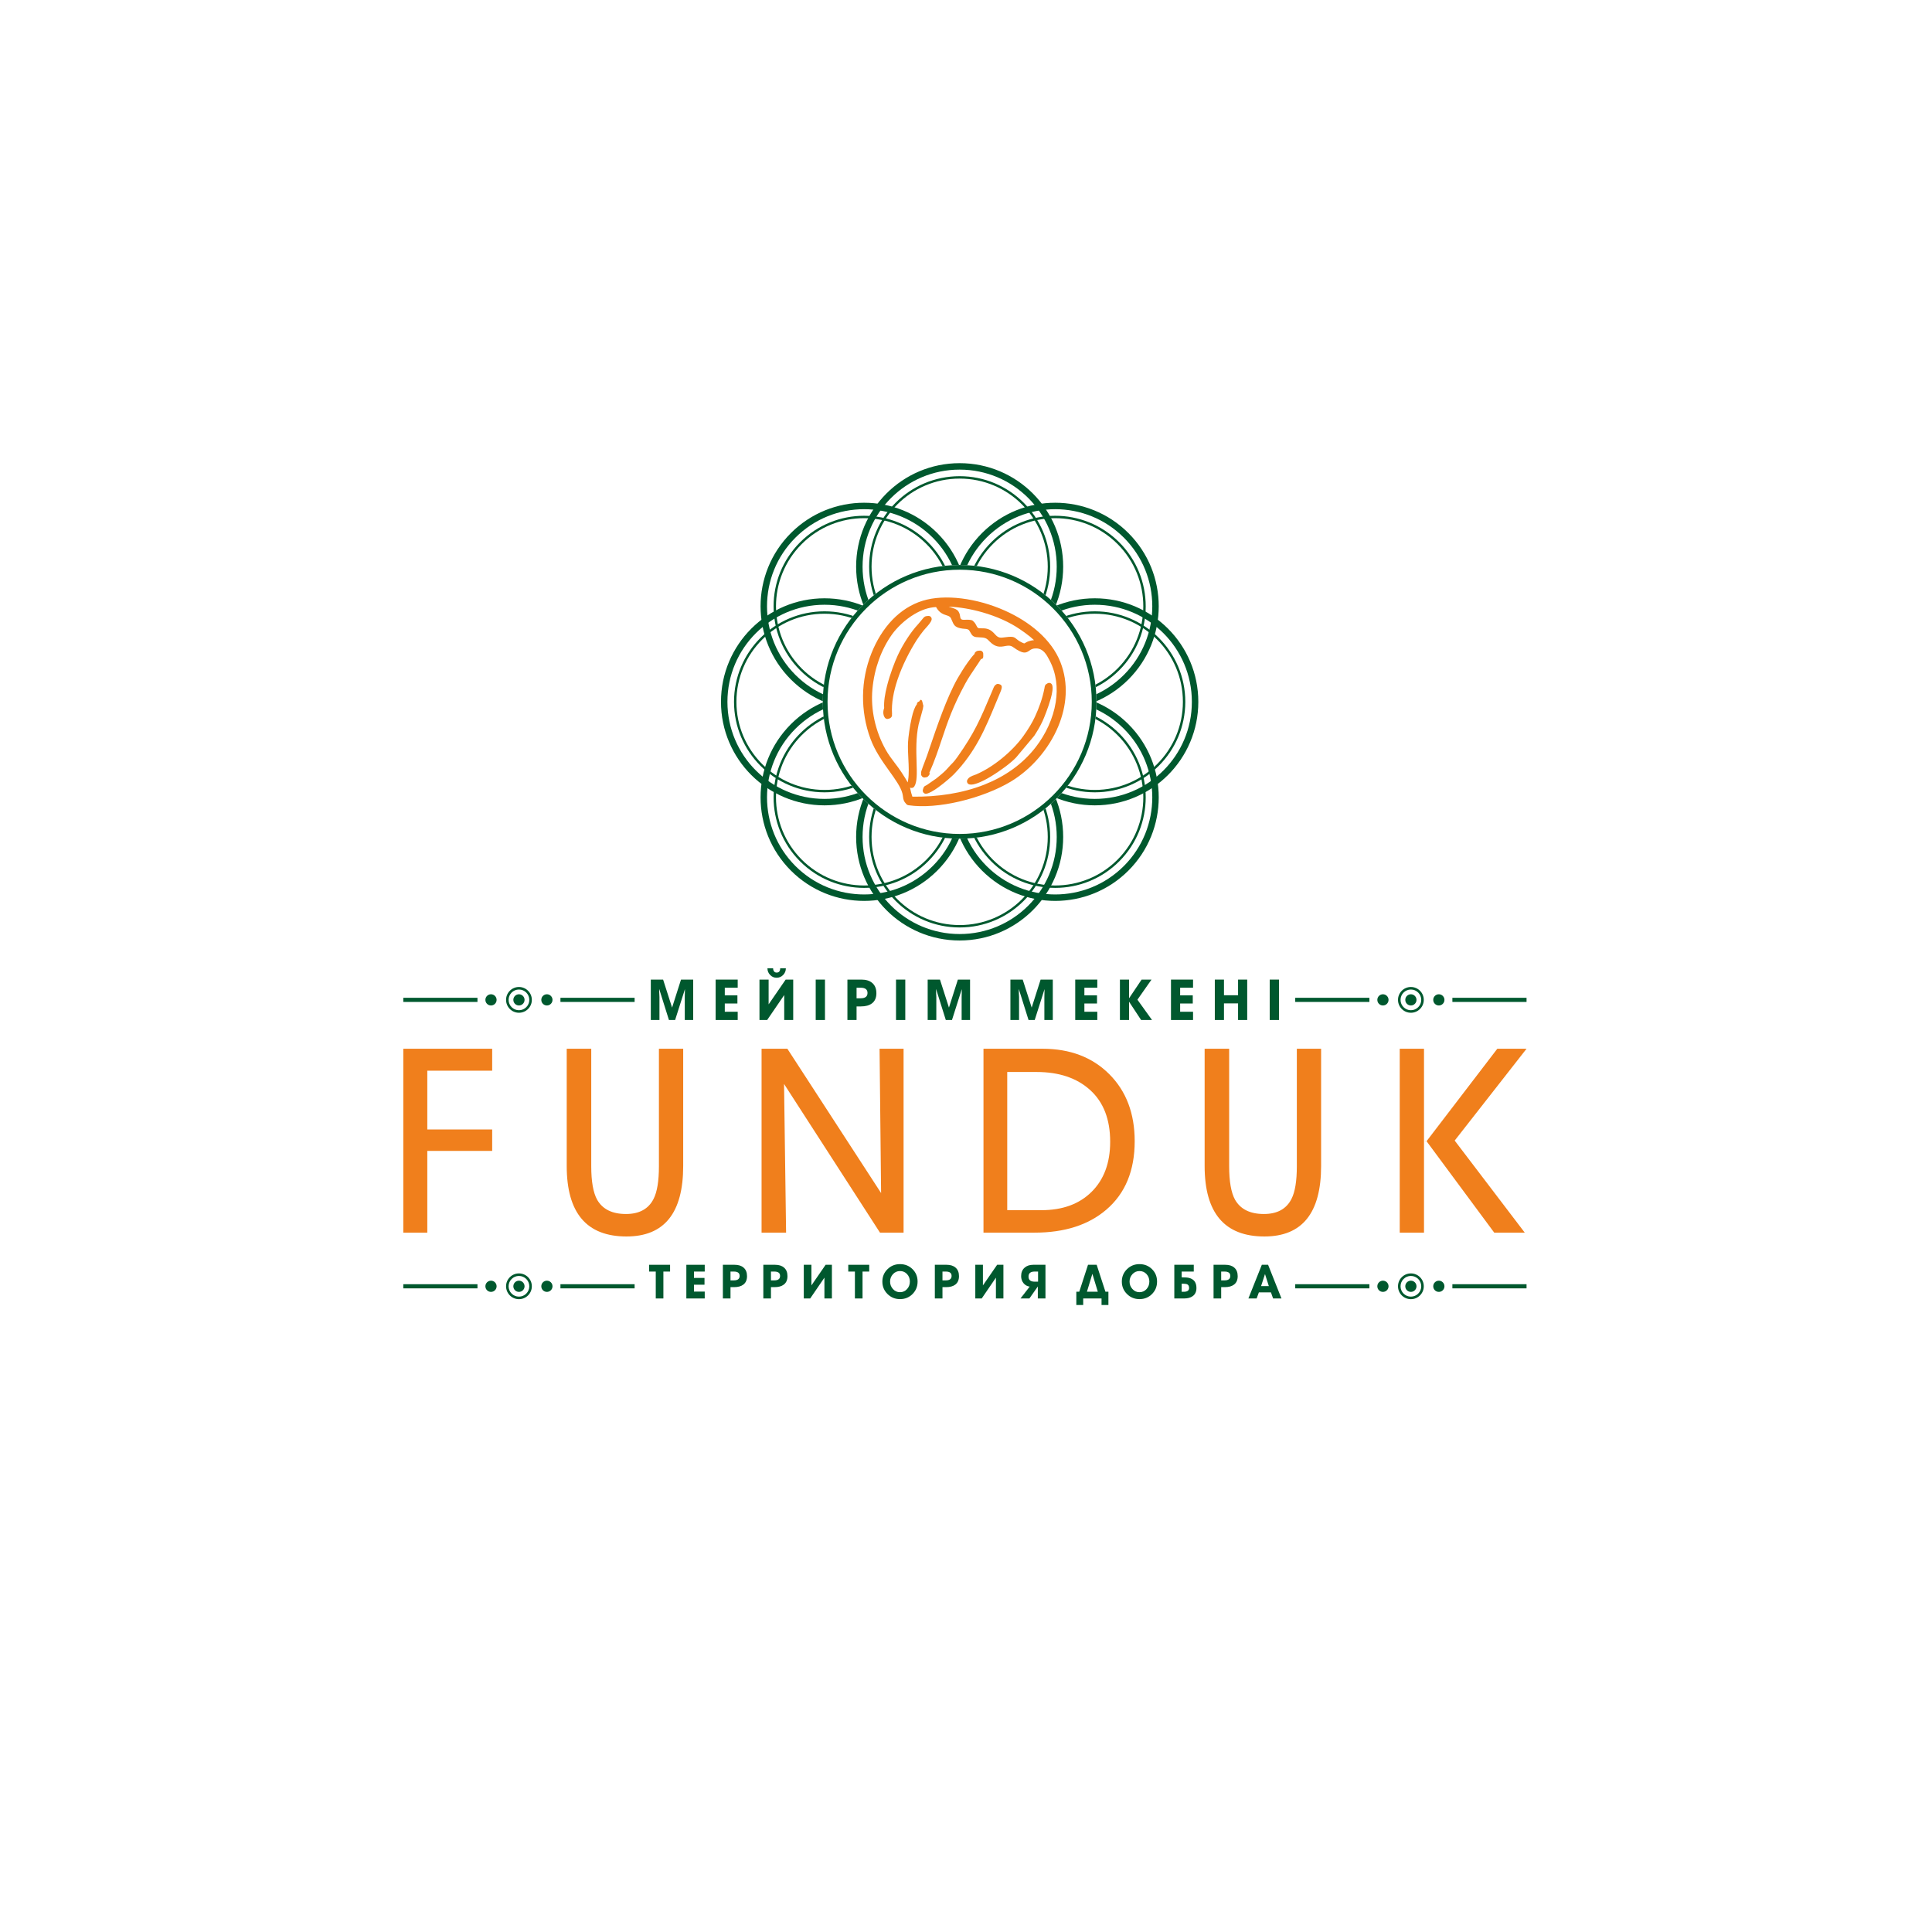 <?xml version="1.0" encoding="UTF-8"?> <svg xmlns="http://www.w3.org/2000/svg" width="344" height="344" viewBox="0 0 344 344" fill="none"><g opacity="0.8" filter="url(#filter0_f_31_1075)"><circle cx="172" cy="172" r="122" fill="white"></circle></g><path d="M76.083 219.477H71.808V186.733H87.634V190.644H76.083V201.104H87.634V204.924H76.083V219.477ZM100.907 186.733H105.273V207.653C105.273 210.351 105.621 212.337 106.319 213.611C107.289 215.308 109.002 216.157 111.458 216.157C113.822 216.157 115.46 215.263 116.369 213.474C117.006 212.231 117.324 210.291 117.324 207.653V186.733H121.645V207.608C121.645 215.975 118.279 220.159 111.549 220.159C104.454 220.159 100.907 215.975 100.907 207.608V186.733ZM139.602 193.002L139.966 219.477H135.6V186.733H140.193L156.883 212.428L156.61 186.733H160.885V219.477H156.686L139.602 193.002ZM179.342 190.872V215.475H185.436C189.196 215.475 192.175 214.384 194.373 212.201C196.571 210.018 197.67 207.047 197.67 203.287C197.67 199.316 196.487 196.253 194.123 194.101C191.758 191.948 188.574 190.872 184.572 190.872H179.342ZM175.113 219.477V186.733H185.618C190.53 186.733 194.494 188.242 197.511 191.258C200.527 194.275 202.036 198.254 202.036 203.196C202.036 208.441 200.353 212.504 196.988 215.384C193.804 218.113 189.545 219.477 184.209 219.477H175.113ZM214.49 186.733H218.856V207.653C218.856 210.351 219.204 212.337 219.902 213.611C220.872 215.308 222.585 216.157 225.041 216.157C227.406 216.157 229.043 215.263 229.952 213.474C230.589 212.231 230.907 210.291 230.907 207.653V186.733H235.228V207.608C235.228 215.975 231.862 220.159 225.132 220.159C218.037 220.159 214.49 215.975 214.49 207.608V186.733ZM253.549 186.733V219.477H249.228V186.733H253.549ZM266.055 219.477L254.003 203.196L266.601 186.733H271.808L259.013 203.083L271.49 219.477H266.055ZM253.776 203.196L253.731 203.287V203.105L253.776 203.196Z" fill="#F07F1C"></path><path fill-rule="evenodd" clip-rule="evenodd" d="M146.807 141.077C137.908 141.077 130.694 133.862 130.694 124.964C130.694 116.064 137.908 108.849 146.807 108.849C155.707 108.849 162.922 116.064 162.922 124.964C162.922 133.862 155.707 141.077 146.807 141.077ZM146.807 140.65C138.144 140.65 131.121 133.627 131.121 124.964C131.121 116.3 138.144 109.276 146.807 109.276C155.471 109.276 162.495 116.3 162.495 124.964C162.495 133.627 155.471 140.65 146.807 140.65Z" fill="#00582E"></path><path fill-rule="evenodd" clip-rule="evenodd" d="M146.807 142.248C137.261 142.248 129.522 134.509 129.522 124.964C129.522 115.417 137.261 107.678 146.807 107.678C156.354 107.678 164.093 115.417 164.093 124.964C164.093 134.509 156.354 142.248 146.807 142.248ZM146.807 143.396C136.628 143.396 128.375 135.143 128.375 124.964C128.375 114.783 136.628 106.53 146.807 106.53C156.987 106.53 165.241 114.783 165.241 124.964C165.241 135.143 156.987 143.396 146.807 143.396Z" fill="#00582E"></path><path fill-rule="evenodd" clip-rule="evenodd" d="M154.756 100.901C154.756 92.002 161.97 84.787 170.869 84.787C179.769 84.787 186.984 92.002 186.984 100.901C186.984 109.8 179.769 117.015 170.869 117.015C161.97 117.015 154.756 109.8 154.756 100.901ZM155.183 100.901C155.183 92.238 162.206 85.214 170.869 85.214C179.533 85.214 186.557 92.238 186.557 100.901C186.557 109.565 179.533 116.588 170.869 116.588C162.206 116.588 155.183 109.565 155.183 100.901Z" fill="#00582E"></path><path fill-rule="evenodd" clip-rule="evenodd" d="M153.584 100.901C153.584 91.355 161.323 83.616 170.869 83.616C180.416 83.616 188.155 91.355 188.155 100.901C188.155 110.447 180.416 118.186 170.869 118.186C161.323 118.186 153.584 110.447 153.584 100.901ZM152.437 100.901C152.437 90.721 160.69 82.468 170.869 82.468C181.05 82.468 189.303 90.721 189.303 100.901C189.303 111.081 181.05 119.334 170.869 119.334C160.69 119.334 152.437 111.081 152.437 100.901Z" fill="#00582E"></path><path fill-rule="evenodd" clip-rule="evenodd" d="M142.46 119.343C136.168 113.05 136.168 102.847 142.46 96.555C148.753 90.262 158.957 90.262 165.249 96.554C171.542 102.847 171.542 113.05 165.249 119.343C158.957 125.636 148.753 125.636 142.46 119.343ZM142.762 119.041C136.637 112.915 136.637 102.982 142.762 96.857C148.889 90.73 158.822 90.73 164.947 96.856C171.074 102.982 171.074 112.915 164.947 119.042C158.822 125.167 148.889 125.167 142.762 119.041Z" fill="#00582E"></path><path fill-rule="evenodd" clip-rule="evenodd" d="M141.632 120.171C134.882 113.421 134.882 102.476 141.632 95.727C148.383 88.976 159.327 88.976 166.077 95.726C172.828 102.476 172.828 113.421 166.077 120.172C159.327 126.921 148.383 126.921 141.632 120.171ZM140.821 120.983C133.623 113.785 133.623 102.113 140.821 94.915C148.019 87.716 159.691 87.716 166.889 94.914C174.087 102.113 174.087 113.785 166.889 120.983C159.691 128.181 148.019 128.181 140.821 120.983Z" fill="#00582E"></path><path fill-rule="evenodd" clip-rule="evenodd" d="M176.49 96.554C182.782 90.262 192.986 90.262 199.278 96.554C205.571 102.847 205.571 113.05 199.279 119.343C192.986 125.636 182.782 125.636 176.49 119.343C170.197 113.05 170.197 102.847 176.49 96.554ZM176.792 96.856C182.918 90.731 192.85 90.731 198.976 96.856C205.102 102.982 205.102 112.915 198.977 119.041C192.85 125.167 182.917 125.167 176.791 119.041C170.665 112.915 170.665 102.982 176.792 96.856Z" fill="#00582E"></path><path fill-rule="evenodd" clip-rule="evenodd" d="M175.662 95.726C182.412 88.976 193.356 88.976 200.106 95.726C206.857 102.477 206.857 113.421 200.107 120.171C193.356 126.921 182.412 126.921 175.661 120.171C168.911 113.421 168.911 102.477 175.662 95.726ZM174.85 94.914C182.048 87.716 193.72 87.716 200.918 94.914C208.116 102.113 208.116 113.785 200.918 120.983C193.72 128.181 182.048 128.181 174.85 120.983C167.652 113.785 167.652 102.113 174.85 94.914Z" fill="#00582E"></path><path fill-rule="evenodd" clip-rule="evenodd" d="M194.931 141.077C186.032 141.077 178.818 133.862 178.818 124.964C178.818 116.064 186.032 108.849 194.931 108.849C203.831 108.849 211.046 116.064 211.046 124.964C211.046 133.862 203.831 141.077 194.931 141.077ZM194.931 140.65C186.268 140.65 179.245 133.627 179.245 124.964C179.245 116.3 186.268 109.276 194.931 109.276C203.595 109.276 210.619 116.3 210.619 124.964C210.619 133.627 203.595 140.65 194.931 140.65Z" fill="#00582E"></path><path fill-rule="evenodd" clip-rule="evenodd" d="M194.931 142.248C185.385 142.248 177.646 134.509 177.646 124.964C177.646 115.417 185.385 107.678 194.931 107.678C204.478 107.678 212.217 115.417 212.217 124.964C212.217 134.509 204.478 142.248 194.931 142.248ZM194.931 143.396C184.752 143.396 176.499 135.143 176.499 124.964C176.499 114.783 184.752 106.53 194.931 106.53C205.112 106.53 213.365 114.783 213.365 124.964C213.365 135.143 205.112 143.396 194.931 143.396Z" fill="#00582E"></path><path fill-rule="evenodd" clip-rule="evenodd" d="M154.756 149.025C154.756 140.126 161.97 132.911 170.869 132.911C179.769 132.911 186.984 140.126 186.984 149.025C186.984 157.924 179.769 165.139 170.869 165.139C161.97 165.139 154.756 157.924 154.756 149.025ZM155.183 149.025C155.183 140.362 162.206 133.338 170.869 133.338C179.533 133.338 186.557 140.362 186.557 149.025C186.557 157.689 179.533 164.712 170.869 164.712C162.206 164.712 155.183 157.689 155.183 149.025Z" fill="#00582E"></path><path fill-rule="evenodd" clip-rule="evenodd" d="M153.584 149.025C153.584 139.479 161.323 131.74 170.869 131.74C180.416 131.74 188.155 139.479 188.155 149.025C188.155 158.571 180.416 166.31 170.869 166.31C161.323 166.31 153.584 158.571 153.584 149.025ZM152.437 149.025C152.437 138.845 160.69 130.592 170.869 130.592C181.05 130.592 189.303 138.845 189.303 149.025C189.303 159.205 181.05 167.458 170.869 167.458C160.69 167.458 152.437 159.205 152.437 149.025Z" fill="#00582E"></path><path fill-rule="evenodd" clip-rule="evenodd" d="M176.49 153.372C170.197 147.079 170.197 136.876 176.49 130.584C182.783 124.291 192.986 124.291 199.278 130.583C205.571 136.876 205.571 147.079 199.278 153.372C192.986 159.664 182.783 159.665 176.49 153.372ZM176.791 153.07C170.666 146.944 170.666 137.011 176.791 130.885C182.918 124.759 192.851 124.759 198.976 130.885C205.102 137.011 205.102 146.944 198.976 153.07C192.851 159.196 182.918 159.196 176.791 153.07Z" fill="#00582E"></path><path fill-rule="evenodd" clip-rule="evenodd" d="M175.661 154.2C168.911 147.45 168.911 136.505 175.661 129.755C182.412 123.005 193.356 123.005 200.106 129.755C206.857 136.505 206.857 147.45 200.106 154.2C193.356 160.95 182.412 160.95 175.661 154.2ZM174.85 155.011C167.652 147.813 167.652 136.142 174.85 128.944C182.048 121.745 193.72 121.745 200.918 128.943C208.116 136.142 208.116 147.813 200.918 155.012C193.72 162.21 182.048 162.21 174.85 155.011Z" fill="#00582E"></path><path fill-rule="evenodd" clip-rule="evenodd" d="M142.461 130.583C148.754 124.291 158.957 124.291 165.249 130.583C171.542 136.876 171.542 147.079 165.25 153.372C158.957 159.665 148.754 159.665 142.461 153.372C136.168 147.079 136.168 136.876 142.461 130.583ZM142.763 130.885C148.889 124.759 158.822 124.759 164.947 130.885C171.074 137.011 171.074 146.944 164.948 153.07C158.821 159.196 148.889 159.196 142.762 153.07C136.637 146.944 136.637 137.011 142.763 130.885Z" fill="#00582E"></path><path fill-rule="evenodd" clip-rule="evenodd" d="M141.633 129.755C148.383 123.005 159.327 123.005 166.077 129.755C172.828 136.505 172.828 147.45 166.078 154.2C159.327 160.95 148.383 160.95 141.632 154.2C134.883 147.45 134.883 136.505 141.633 129.755ZM140.821 128.943C148.019 121.745 159.691 121.745 166.889 128.943C174.088 136.142 174.088 147.813 166.89 155.011C159.691 162.21 148.019 162.21 140.821 155.011C133.623 147.813 133.623 136.142 140.821 128.943Z" fill="#00582E"></path><path fill-rule="evenodd" clip-rule="evenodd" d="M170.87 100.599C184.326 100.599 195.234 111.507 195.234 124.963C195.234 138.419 184.326 149.327 170.87 149.327C157.414 149.327 146.506 138.419 146.506 124.963C146.506 111.507 157.414 100.599 170.87 100.599Z" fill="white"></path><path fill-rule="evenodd" clip-rule="evenodd" d="M170.871 100.6C184.325 100.6 195.233 111.508 195.233 124.962C195.233 138.418 184.325 149.326 170.871 149.326C157.415 149.326 146.507 138.418 146.507 124.962C146.507 111.508 157.415 100.6 170.871 100.6ZM170.87 101.439C183.862 101.439 194.394 111.971 194.394 124.963C194.394 137.955 183.862 148.487 170.87 148.487C157.878 148.487 147.346 137.955 147.346 124.963C147.346 111.971 157.878 101.439 170.87 101.439Z" fill="#00582E"></path><path d="M162.134 140.692C162.189 140.958 162.258 141.287 162.452 141.85C166.883 141.909 171.331 141.264 175.287 139.697C178.861 138.281 182.032 136.111 184.418 133.026C186.174 130.753 187.519 127.932 187.978 125.019C188.372 122.516 188.111 119.946 186.889 117.604L186.856 117.546C186.353 116.58 185.782 115.484 184.51 115.451C183.876 115.434 183.587 115.635 183.352 115.799C182.686 116.263 182.252 116.564 180.382 115.22C179.891 114.867 179.435 114.951 178.978 115.035C178.135 115.19 177.291 115.345 176.186 114.197C175.982 113.985 175.806 113.808 175.604 113.698C175.402 113.588 175.137 113.517 174.727 113.498L174.496 113.488C173.898 113.462 173.625 113.449 173.36 113.301C173.098 113.153 173.001 112.984 172.823 112.672C172.758 112.56 172.681 112.424 172.599 112.295C172.423 112.016 172.131 111.993 171.766 111.964C171.534 111.945 171.283 111.925 170.974 111.857C169.982 111.638 169.804 111.217 169.489 110.47C169.444 110.365 169.396 110.25 169.337 110.121C169.174 109.764 168.881 109.67 168.556 109.566C167.945 109.369 167.263 109.15 166.667 108.088C165.308 108.151 163.995 108.65 162.828 109.339C161.046 110.39 159.615 111.87 158.848 112.934C157.92 114.222 157.11 115.749 156.495 117.454C155.919 119.054 155.513 120.811 155.341 122.672C155.164 124.579 155.312 126.428 155.687 128.158C156.109 130.107 156.819 131.898 157.679 133.449C158.178 134.349 158.749 135.101 159.314 135.845C159.719 136.377 160.12 136.906 160.476 137.45C161.041 138.312 161.395 138.888 161.625 139.312C161.634 139.22 161.656 139.097 161.675 138.993L161.697 138.863C161.869 137.723 161.803 136.444 161.736 135.145C161.684 134.139 161.632 133.12 161.682 132.116C161.722 131.329 161.975 129.361 162.338 127.781C162.575 126.749 162.878 125.847 163.24 125.431C163.273 125.082 163.445 124.934 163.646 124.923C163.94 124.461 164.149 124.408 164.329 125.393C164.4 125.545 164.425 125.722 164.37 125.904L164.329 126.175L164.328 126.175C164.325 126.198 164.32 126.221 164.314 126.244L163.562 129.001C163.064 131.316 163.14 133.774 163.201 135.773C163.261 137.721 163.309 139.261 162.79 140.043C162.758 140.09 162.719 140.134 162.672 140.171C162.523 140.291 162.332 140.323 162.161 140.274C162.115 140.274 162.074 140.273 162.036 140.271C162.074 140.408 162.102 140.542 162.134 140.692ZM182.478 114.521C182.742 114.345 183.129 114.086 184.112 113.979C183.89 113.767 183.646 113.557 183.39 113.349C182.821 112.888 182.18 112.438 181.573 112.021C179.762 110.779 177.42 109.74 174.935 109.028C172.943 108.457 170.867 108.098 168.904 108.013C169.083 108.082 169.271 108.142 169.447 108.197C169.98 108.367 170.439 108.512 170.666 108.886C170.885 109.249 170.927 109.54 170.965 109.809C170.991 109.99 171.014 110.15 171.213 110.284C171.338 110.369 171.605 110.36 171.899 110.351C172.232 110.34 172.59 110.328 172.978 110.419C173.062 110.438 173.143 110.477 173.213 110.536C173.57 110.835 173.725 111.136 173.868 111.414C173.951 111.574 174.027 111.722 174.137 111.797C174.258 111.879 174.499 111.876 174.761 111.873C175.106 111.87 175.475 111.866 175.887 112.003C176.482 112.2 176.817 112.564 177.147 112.922C177.473 113.275 177.791 113.619 178.47 113.526C180.38 113.264 180.504 113.367 181.042 113.816C181.211 113.956 181.445 114.152 181.955 114.397C182.368 114.595 182.402 114.572 182.478 114.521ZM170.777 142.723C167.607 143.459 164.368 143.763 161.729 143.371C161.609 143.353 161.494 143.297 161.403 143.203C160.888 142.665 160.846 142.348 160.781 141.851C160.759 141.686 160.734 141.493 160.674 141.262C160.387 140.141 159.44 138.816 158.375 137.328C157.155 135.623 155.789 133.713 154.983 131.525C154.072 129.051 153.635 126.456 153.666 123.875C153.697 121.287 154.199 118.716 155.168 116.299C156.058 114.078 157.316 111.982 158.956 110.298C160.428 108.788 162.205 107.608 164.3 106.962C168.195 105.762 173.902 106.487 178.89 108.707C183.324 110.68 187.216 113.843 188.813 117.898C190.303 121.684 189.937 125.707 188.43 129.332C186.738 133.4 183.597 136.974 180.033 139.134C177.588 140.616 174.215 141.926 170.777 142.723ZM167.685 131.666C167.045 133.58 166.415 135.468 165.473 137.59C165.582 137.722 165.559 137.888 165.28 138.19C165.268 138.205 165.255 138.22 165.241 138.234C165.117 138.358 165.044 138.375 164.877 138.402L164.731 138.428C164.703 138.435 164.674 138.439 164.644 138.442C164.399 138.46 164.179 138.319 164.085 138.107C163.971 137.987 163.984 137.866 164.022 137.706L164.011 137.544C164.007 137.478 164.014 137.411 164.035 137.344C164.198 136.816 164.407 136.277 164.618 135.734C164.775 135.329 164.933 134.921 165.077 134.497L165.448 133.406C166.823 129.356 168.598 124.127 170.517 120.76C170.939 120.019 171.655 118.86 172.35 117.885C172.767 117.298 173.183 116.771 173.537 116.421C173.517 116.281 173.589 116.148 173.841 115.984L173.877 115.96C174.004 115.88 174.085 115.873 174.287 115.858L174.463 115.845L174.463 115.846L174.485 115.845C174.797 115.834 175.058 116.077 175.069 116.389C175.095 117.092 175.082 117.299 174.673 117.348C174.35 117.862 174.002 118.374 173.649 118.895C173.062 119.76 172.458 120.649 171.887 121.689C169.668 125.731 168.665 128.731 167.685 131.666ZM176.323 138.318C174.778 139.241 173.308 139.864 172.612 139.671C172.575 139.662 172.539 139.65 172.503 139.633C172.22 139.501 172.097 139.164 172.229 138.881C172.467 138.37 173.036 138.167 173.525 137.993C173.644 137.95 173.758 137.91 173.816 137.885C175.351 137.221 176.931 136.218 178.376 135.045C179.866 133.837 181.204 132.454 182.195 131.083C182.584 130.545 183.002 129.918 183.39 129.273C183.723 128.717 184.034 128.147 184.281 127.609C184.649 126.811 184.982 125.994 185.267 125.157C185.549 124.328 185.785 123.474 185.96 122.595C185.981 122.489 185.992 122.416 186 122.364C186.02 122.23 186.031 122.158 186.093 122.041C186.189 121.862 186.262 121.82 186.421 121.729L186.422 121.73L186.511 121.676L186.512 121.678C186.536 121.663 186.562 121.65 186.589 121.638C186.876 121.517 187.207 121.652 187.328 121.939C187.53 122.416 187.378 123.364 187.085 124.405C186.646 125.967 185.889 127.856 185.631 128.405C185.399 128.898 185.171 129.33 184.931 129.747C184.686 130.172 184.443 130.559 184.18 130.967C184.165 130.991 184.148 131.015 184.129 131.038L180.947 134.839L180.925 134.864C180.017 135.832 178.077 137.27 176.323 138.318ZM167.045 140.203C166.264 140.766 165.492 141.225 164.965 141.322C164.882 141.338 164.793 141.334 164.706 141.309C164.407 141.222 164.234 140.909 164.321 140.61C164.485 140.049 164.517 140.033 164.891 139.847C164.93 139.828 164.978 139.804 165.028 139.776L166.741 138.586C168.104 137.491 168.35 137.216 168.761 136.757C168.994 136.497 169.274 136.184 169.72 135.738C169.796 135.662 169.909 135.526 170.029 135.374C170.203 135.153 170.382 134.909 170.497 134.747C172.004 132.611 173.003 130.967 173.872 129.273C174.746 127.568 175.501 125.792 176.508 123.411L176.957 122.348C176.967 122.323 176.979 122.299 176.993 122.276C177.124 122.052 177.168 122.018 177.261 121.952C177.306 121.904 177.36 121.864 177.422 121.833C177.563 121.764 177.719 121.758 177.857 121.806C177.905 121.812 177.959 121.826 178.025 121.854C178.412 122.017 178.523 122.281 178.105 123.272C177.859 123.855 177.597 124.487 177.339 125.111C175.432 129.721 173.727 133.844 169.837 137.869C169.467 138.252 168.218 139.358 167.045 140.203ZM158.83 127.092C158.837 127.159 158.832 127.228 158.815 127.293C158.854 127.422 158.831 127.542 158.661 127.74L158.655 127.747C158.537 127.88 158.481 127.894 158.353 127.928C158.336 127.932 158.302 127.941 158.205 127.978C157.966 128.069 157.687 127.988 157.537 127.768C157.348 127.491 157.276 127.175 157.276 126.864C157.276 126.575 157.341 126.288 157.429 126.049C157.345 124.955 157.58 123.519 157.953 122.066C158.49 119.976 159.317 117.826 159.871 116.642C160.311 115.699 160.898 114.645 161.542 113.657C162.14 112.741 162.789 111.876 163.422 111.198L163.423 111.199L163.424 111.198C163.546 111.068 163.661 110.926 163.779 110.78L163.781 110.777C163.889 110.644 164 110.507 164.114 110.379C164.19 110.294 164.226 110.248 164.258 110.207C164.532 109.861 164.665 109.692 165.282 109.664C165.345 109.66 165.41 109.666 165.474 109.683C165.775 109.766 165.951 110.078 165.868 110.378C165.746 110.821 165.238 111.385 164.814 111.856C164.67 112.016 164.536 112.165 164.464 112.252C164.284 112.471 164.05 112.776 163.81 113.106C163.6 113.395 163.392 113.696 163.223 113.961C161.979 115.919 160.654 118.462 159.784 121.083C159.109 123.118 158.706 125.202 158.83 127.092Z" fill="#F07F1C"></path><path fill-rule="evenodd" clip-rule="evenodd" d="M71.808 177.661H85.014V178.4H71.808V177.661Z" fill="#00582E"></path><path fill-rule="evenodd" clip-rule="evenodd" d="M99.789 177.661H112.995V178.4H99.789V177.661Z" fill="#00582E"></path><path fill-rule="evenodd" clip-rule="evenodd" d="M87.424 177.033C87.975 177.033 88.422 177.479 88.422 178.031C88.422 178.582 87.975 179.029 87.424 179.029C86.873 179.029 86.426 178.582 86.426 178.031C86.426 177.479 86.873 177.033 87.424 177.033Z" fill="#00582E"></path><path fill-rule="evenodd" clip-rule="evenodd" d="M97.378 177.033C97.929 177.033 98.376 177.479 98.376 178.031C98.376 178.582 97.929 179.029 97.378 179.029C96.827 179.029 96.38 178.582 96.38 178.031C96.38 177.479 96.827 177.033 97.378 177.033Z" fill="#00582E"></path><path fill-rule="evenodd" clip-rule="evenodd" d="M92.401 175.736C93.668 175.736 94.695 176.764 94.695 178.031C94.695 179.298 93.668 180.325 92.401 180.325C91.134 180.325 90.107 179.298 90.107 178.031C90.107 176.764 91.134 175.736 92.401 175.736ZM92.401 176.189C93.418 176.189 94.243 177.013 94.243 178.031C94.243 179.048 93.418 179.873 92.401 179.873C91.384 179.873 90.559 179.048 90.559 178.031C90.559 177.013 91.384 176.189 92.401 176.189Z" fill="#00582E"></path><path fill-rule="evenodd" clip-rule="evenodd" d="M92.401 177.033C92.952 177.033 93.399 177.48 93.399 178.031C93.399 178.582 92.952 179.029 92.401 179.029C91.85 179.029 91.403 178.582 91.403 178.031C91.403 177.48 91.85 177.033 92.401 177.033Z" fill="#00582E"></path><path d="M123.426 181.616H121.926V177.548C121.926 177.395 121.931 177.161 121.941 176.848C121.951 176.535 121.956 176.298 121.956 176.139L121.946 176.148L120.207 181.616H119.108L117.378 176.109L117.368 176.119C117.368 176.278 117.373 176.512 117.385 176.818C117.407 177.145 117.419 177.381 117.419 177.528V181.616H115.879V174.419H118.068L119.667 179.407L121.257 174.419H123.426V181.616Z" fill="#00582E"></path><path d="M131.35 181.616H127.422V174.419H131.35V175.869H129.051V177.228H131.3V178.677H129.051V180.147H131.35V181.616Z" fill="#00582E"></path><path d="M139.924 172.41C139.924 172.87 139.764 173.265 139.445 173.595C139.125 173.925 138.735 174.09 138.275 174.09C137.822 174.09 137.437 173.923 137.121 173.59C136.804 173.257 136.646 172.863 136.646 172.41H137.655C137.655 172.624 137.709 172.803 137.815 172.95C137.922 173.097 138.079 173.17 138.285 173.17C138.705 173.17 138.915 172.917 138.915 172.41H139.924ZM141.234 181.616H139.634V177.168L136.596 181.616H135.227V174.419H136.856V178.827L139.891 174.419H141.234V181.616Z" fill="#00582E"></path><path d="M152.515 181.616H150.886V174.419H153.395C154.208 174.419 154.844 174.619 155.304 175.019C155.797 175.439 156.044 176.049 156.044 176.848C156.044 177.654 155.78 178.258 155.252 178.657C154.777 179.017 154.123 179.197 153.287 179.197H152.515V181.616ZM152.515 175.869V177.748H153.248C154.06 177.748 154.464 177.431 154.464 176.798C154.464 176.179 154.06 175.869 153.248 175.869H152.515Z" fill="#00582E"></path><path d="M172.723 181.616H171.223V177.548C171.223 177.395 171.228 177.161 171.238 176.848C171.248 176.535 171.253 176.298 171.253 176.139L171.243 176.148L169.504 181.616H168.405L166.675 176.109L166.665 176.119C166.665 176.278 166.67 176.512 166.682 176.818C166.704 177.145 166.715 177.381 166.715 177.528V181.616H165.176V174.419H167.365L168.964 179.407L170.553 174.419H172.723V181.616Z" fill="#00582E"></path><path d="M187.454 181.616H185.955V177.548C185.955 177.395 185.96 177.161 185.97 176.848C185.98 176.535 185.985 176.298 185.985 176.139L185.975 176.148L184.235 181.616H183.136L181.407 176.109L181.397 176.119C181.397 176.278 181.402 176.512 181.413 176.818C181.435 177.145 181.447 177.381 181.447 177.528V181.616H179.907V174.419H182.097L183.696 179.407L185.285 174.419H187.454V181.616Z" fill="#00582E"></path><path d="M195.378 181.616H191.45V174.419H195.378V175.869H193.079V177.228H195.328V178.677H193.079V180.147H195.378V181.616Z" fill="#00582E"></path><path d="M205.122 181.616H203.178L201.034 178.357V181.616H199.405V174.419H201.034V177.748L203.268 174.419H205.032L202.523 177.998L205.122 181.616Z" fill="#00582E"></path><path d="M212.427 181.616H208.499V174.419H212.427V175.869H210.128V177.228H212.377V178.677H210.128V180.147H212.427V181.616Z" fill="#00582E"></path><path d="M222.071 181.616H220.442V178.657H217.933V181.616H216.303V174.419H217.933V177.208H220.442V174.419H222.071V181.616Z" fill="#00582E"></path><path d="M146.889 181.616H145.24V174.419H146.889V181.616Z" fill="#00582E"></path><path d="M161.189 181.616H159.54V174.419H161.189V181.616Z" fill="#00582E"></path><path d="M227.727 181.616H226.077V174.419H227.727V181.616Z" fill="#00582E"></path><path fill-rule="evenodd" clip-rule="evenodd" d="M230.621 177.661H243.827V178.4H230.621V177.661Z" fill="#00582E"></path><path fill-rule="evenodd" clip-rule="evenodd" d="M258.602 177.661H271.808V178.4H258.602V177.661Z" fill="#00582E"></path><path fill-rule="evenodd" clip-rule="evenodd" d="M246.237 177.033C246.789 177.033 247.236 177.479 247.236 178.031C247.236 178.582 246.789 179.029 246.237 179.029C245.686 179.029 245.24 178.582 245.24 178.031C245.24 177.479 245.686 177.033 246.237 177.033Z" fill="#00582E"></path><path fill-rule="evenodd" clip-rule="evenodd" d="M256.191 177.033C256.743 177.033 257.189 177.479 257.189 178.031C257.189 178.582 256.743 179.029 256.191 179.029C255.64 179.029 255.193 178.582 255.193 178.031C255.193 177.479 255.64 177.033 256.191 177.033Z" fill="#00582E"></path><path fill-rule="evenodd" clip-rule="evenodd" d="M251.214 175.736C252.481 175.736 253.509 176.764 253.509 178.031C253.509 179.298 252.481 180.325 251.214 180.325C249.947 180.325 248.92 179.298 248.92 178.031C248.92 176.764 249.947 175.736 251.214 175.736ZM251.214 176.189C252.232 176.189 253.056 177.013 253.056 178.031C253.056 179.048 252.232 179.873 251.214 179.873C250.197 179.873 249.373 179.048 249.373 178.031C249.373 177.013 250.197 176.189 251.214 176.189Z" fill="#00582E"></path><path fill-rule="evenodd" clip-rule="evenodd" d="M251.214 177.033C251.765 177.033 252.212 177.48 252.212 178.031C252.212 178.582 251.765 179.029 251.214 179.029C250.663 179.029 250.216 178.582 250.216 178.031C250.216 177.48 250.663 177.033 251.214 177.033Z" fill="#00582E"></path><path d="M119.31 226.407H118.119V231.197H116.761V226.407H115.578V225.2H119.31V226.407Z" fill="#00582E"></path><path d="M125.48 231.197H122.207V225.2H125.48V226.407H123.564V227.54H125.439V228.748H123.564V229.972H125.48V231.197Z" fill="#00582E"></path><path d="M130.068 231.197H128.711V225.2H130.801C131.479 225.2 132.009 225.366 132.392 225.699C132.803 226.049 133.009 226.557 133.009 227.224C133.009 227.896 132.789 228.398 132.349 228.731C131.954 229.031 131.408 229.181 130.711 229.181H130.068V231.197ZM130.068 226.407V227.973H130.679C131.355 227.973 131.693 227.71 131.693 227.182C131.693 226.666 131.355 226.407 130.679 226.407H130.068Z" fill="#00582E"></path><path d="M137.272 231.197H135.914V225.2H138.005C138.682 225.2 139.212 225.366 139.596 225.699C140.007 226.049 140.212 226.557 140.212 227.224C140.212 227.896 139.993 228.398 139.553 228.731C139.157 229.031 138.611 229.181 137.915 229.181H137.272V231.197ZM137.272 226.407V227.973H137.883C138.559 227.973 138.896 227.71 138.896 227.182C138.896 226.666 138.559 226.407 137.883 226.407H137.272Z" fill="#00582E"></path><path d="M148.123 231.197H146.791V227.49L144.259 231.197H143.117V225.2H144.475V228.873L147.004 225.2H148.123V231.197Z" fill="#00582E"></path><path d="M154.769 226.407H153.578V231.197H152.22V226.407H151.037V225.2H154.769V226.407Z" fill="#00582E"></path><path d="M160.248 231.313C159.376 231.313 158.635 231.011 158.024 230.405C157.413 229.8 157.108 229.062 157.108 228.19C157.108 227.318 157.413 226.582 158.024 225.983C158.635 225.383 159.376 225.083 160.248 225.083C161.131 225.083 161.874 225.38 162.476 225.974C163.079 226.568 163.38 227.307 163.38 228.19C163.38 229.067 163.079 229.807 162.476 230.41C161.874 231.012 161.131 231.313 160.248 231.313ZM160.248 226.316C159.748 226.316 159.329 226.502 158.99 226.874C158.652 227.246 158.482 227.685 158.482 228.19C158.482 228.695 158.652 229.137 158.99 229.514C159.329 229.892 159.748 230.081 160.248 230.081C160.759 230.081 161.184 229.889 161.522 229.506C161.845 229.139 162.006 228.698 162.006 228.181C162.006 227.665 161.84 227.225 161.51 226.861C161.18 226.498 160.759 226.316 160.248 226.316Z" fill="#00582E"></path><path d="M167.81 231.197H166.452V225.2H168.543C169.22 225.2 169.751 225.366 170.134 225.699C170.545 226.049 170.75 226.557 170.75 227.224C170.75 227.896 170.531 228.398 170.091 228.731C169.695 229.031 169.149 229.181 168.453 229.181H167.81V231.197ZM167.81 226.407V227.973H168.421C169.097 227.973 169.434 227.71 169.434 227.182C169.434 226.666 169.097 226.407 168.421 226.407H167.81Z" fill="#00582E"></path><path d="M178.661 231.197H177.329V227.49L174.797 231.197H173.656V225.2H175.013V228.873L177.543 225.2H178.661V231.197Z" fill="#00582E"></path><path d="M186.148 231.197H184.79V229.064L183.287 231.197H181.7L183.341 229.089C182.88 229.023 182.511 228.815 182.233 228.465C181.956 228.115 181.817 227.701 181.817 227.224C181.817 226.585 182.02 226.085 182.425 225.724C182.814 225.374 183.33 225.2 183.974 225.2H186.148V231.197ZM184.832 228.206V226.407H184.216C183.494 226.407 183.133 226.704 183.133 227.299C183.133 227.904 183.494 228.206 184.216 228.206H184.832Z" fill="#00582E"></path><path d="M197.358 232.363H196.134V231.197H192.868V232.363H191.644V229.989H192.169L193.726 225.2H195.267L196.825 229.989H197.358V232.363ZM195.467 229.989L194.501 226.807L193.535 229.989H195.467Z" fill="#00582E"></path><path d="M202.887 231.313C202.016 231.313 201.274 231.011 200.664 230.405C200.053 229.8 199.747 229.062 199.747 228.19C199.747 227.318 200.053 226.582 200.664 225.983C201.274 225.383 202.016 225.083 202.887 225.083C203.77 225.083 204.513 225.38 205.116 225.974C205.718 226.568 206.019 227.307 206.019 228.19C206.019 229.067 205.718 229.807 205.116 230.41C204.513 231.012 203.77 231.313 202.887 231.313ZM202.887 226.316C202.388 226.316 201.968 226.502 201.63 226.874C201.291 227.246 201.122 227.685 201.122 228.19C201.122 228.695 201.291 229.137 201.63 229.514C201.968 229.892 202.388 230.081 202.887 230.081C203.398 230.081 203.823 229.889 204.162 229.506C204.484 229.139 204.645 228.698 204.645 228.181C204.645 227.665 204.48 227.225 204.149 226.861C203.819 226.498 203.398 226.316 202.887 226.316Z" fill="#00582E"></path><path d="M213.031 229.331C213.031 229.97 212.815 230.45 212.381 230.772C211.998 231.055 211.479 231.197 210.824 231.197H209.091V225.2H212.556V226.407H210.399V227.432C210.993 227.432 211.426 227.465 211.698 227.532C212.587 227.754 213.031 228.354 213.031 229.331ZM211.723 229.331C211.723 229.037 211.635 228.831 211.457 228.715C211.312 228.62 211.085 228.573 210.774 228.573H210.399V230.006H210.774C211.407 230.006 211.723 229.781 211.723 229.331Z" fill="#00582E"></path><path d="M217.436 231.197H216.078V225.2H218.169C218.846 225.2 219.376 225.366 219.76 225.699C220.171 226.049 220.376 226.557 220.376 227.224C220.376 227.896 220.157 228.398 219.717 228.731C219.321 229.031 218.775 229.181 218.079 229.181H217.436V231.197ZM217.436 226.407V227.973H218.047C218.723 227.973 219.06 227.71 219.06 227.182C219.06 226.666 218.723 226.407 218.047 226.407H217.436Z" fill="#00582E"></path><path d="M228.171 231.197H226.68L226.297 230.114H224.148L223.748 231.197H222.282L224.673 225.2H225.789L228.171 231.197ZM225.922 228.998L225.239 226.849L224.539 228.998H225.922Z" fill="#00582E"></path><path fill-rule="evenodd" clip-rule="evenodd" d="M71.808 228.659H85.014V229.398H71.808V228.659Z" fill="#00582E"></path><path fill-rule="evenodd" clip-rule="evenodd" d="M99.789 228.659H112.995V229.398H99.789V228.659Z" fill="#00582E"></path><path fill-rule="evenodd" clip-rule="evenodd" d="M87.424 228.03C87.975 228.03 88.422 228.477 88.422 229.028C88.422 229.58 87.975 230.026 87.424 230.026C86.873 230.026 86.426 229.58 86.426 229.028C86.426 228.477 86.873 228.03 87.424 228.03Z" fill="#00582E"></path><path fill-rule="evenodd" clip-rule="evenodd" d="M97.378 228.03C97.929 228.03 98.376 228.477 98.376 229.028C98.376 229.58 97.929 230.026 97.378 230.026C96.827 230.026 96.38 229.58 96.38 229.028C96.38 228.477 96.827 228.03 97.378 228.03Z" fill="#00582E"></path><path fill-rule="evenodd" clip-rule="evenodd" d="M92.401 226.734C93.668 226.734 94.695 227.761 94.695 229.028C94.695 230.295 93.668 231.323 92.401 231.323C91.134 231.323 90.107 230.295 90.107 229.028C90.107 227.761 91.134 226.734 92.401 226.734ZM92.401 227.187C93.418 227.187 94.243 228.011 94.243 229.028C94.243 230.046 93.418 230.87 92.401 230.87C91.384 230.87 90.559 230.046 90.559 229.028C90.559 228.011 91.384 227.187 92.401 227.187Z" fill="#00582E"></path><path fill-rule="evenodd" clip-rule="evenodd" d="M92.401 228.03C92.952 228.03 93.399 228.477 93.399 229.028C93.399 229.579 92.952 230.026 92.401 230.026C91.85 230.026 91.403 229.579 91.403 229.028C91.403 228.477 91.85 228.03 92.401 228.03Z" fill="#00582E"></path><path fill-rule="evenodd" clip-rule="evenodd" d="M230.621 228.659H243.827V229.398H230.621V228.659Z" fill="#00582E"></path><path fill-rule="evenodd" clip-rule="evenodd" d="M258.602 228.659H271.808V229.398H258.602V228.659Z" fill="#00582E"></path><path fill-rule="evenodd" clip-rule="evenodd" d="M246.237 228.03C246.789 228.03 247.236 228.477 247.236 229.028C247.236 229.58 246.789 230.026 246.237 230.026C245.686 230.026 245.24 229.58 245.24 229.028C245.24 228.477 245.686 228.03 246.237 228.03Z" fill="#00582E"></path><path fill-rule="evenodd" clip-rule="evenodd" d="M256.191 228.03C256.743 228.03 257.189 228.477 257.189 229.028C257.189 229.58 256.743 230.026 256.191 230.026C255.64 230.026 255.193 229.58 255.193 229.028C255.193 228.477 255.64 228.03 256.191 228.03Z" fill="#00582E"></path><path fill-rule="evenodd" clip-rule="evenodd" d="M251.214 226.734C252.481 226.734 253.509 227.761 253.509 229.028C253.509 230.295 252.481 231.323 251.214 231.323C249.947 231.323 248.92 230.295 248.92 229.028C248.92 227.761 249.947 226.734 251.214 226.734ZM251.214 227.187C252.232 227.187 253.056 228.011 253.056 229.028C253.056 230.046 252.232 230.87 251.214 230.87C250.197 230.87 249.373 230.046 249.373 229.028C249.373 228.011 250.197 227.187 251.214 227.187Z" fill="#00582E"></path><path fill-rule="evenodd" clip-rule="evenodd" d="M251.214 228.03C251.765 228.03 252.212 228.477 252.212 229.028C252.212 229.579 251.765 230.026 251.214 230.026C250.663 230.026 250.216 229.579 250.216 229.028C250.216 228.477 250.663 228.03 251.214 228.03Z" fill="#00582E"></path><defs><filter id="filter0_f_31_1075" x="0" y="0" width="344" height="344" filterUnits="userSpaceOnUse" color-interpolation-filters="sRGB"><feFlood flood-opacity="0" result="BackgroundImageFix"></feFlood><feBlend mode="normal" in="SourceGraphic" in2="BackgroundImageFix" result="shape"></feBlend><feGaussianBlur stdDeviation="25" result="effect1_foregroundBlur_31_1075"></feGaussianBlur></filter></defs></svg> 